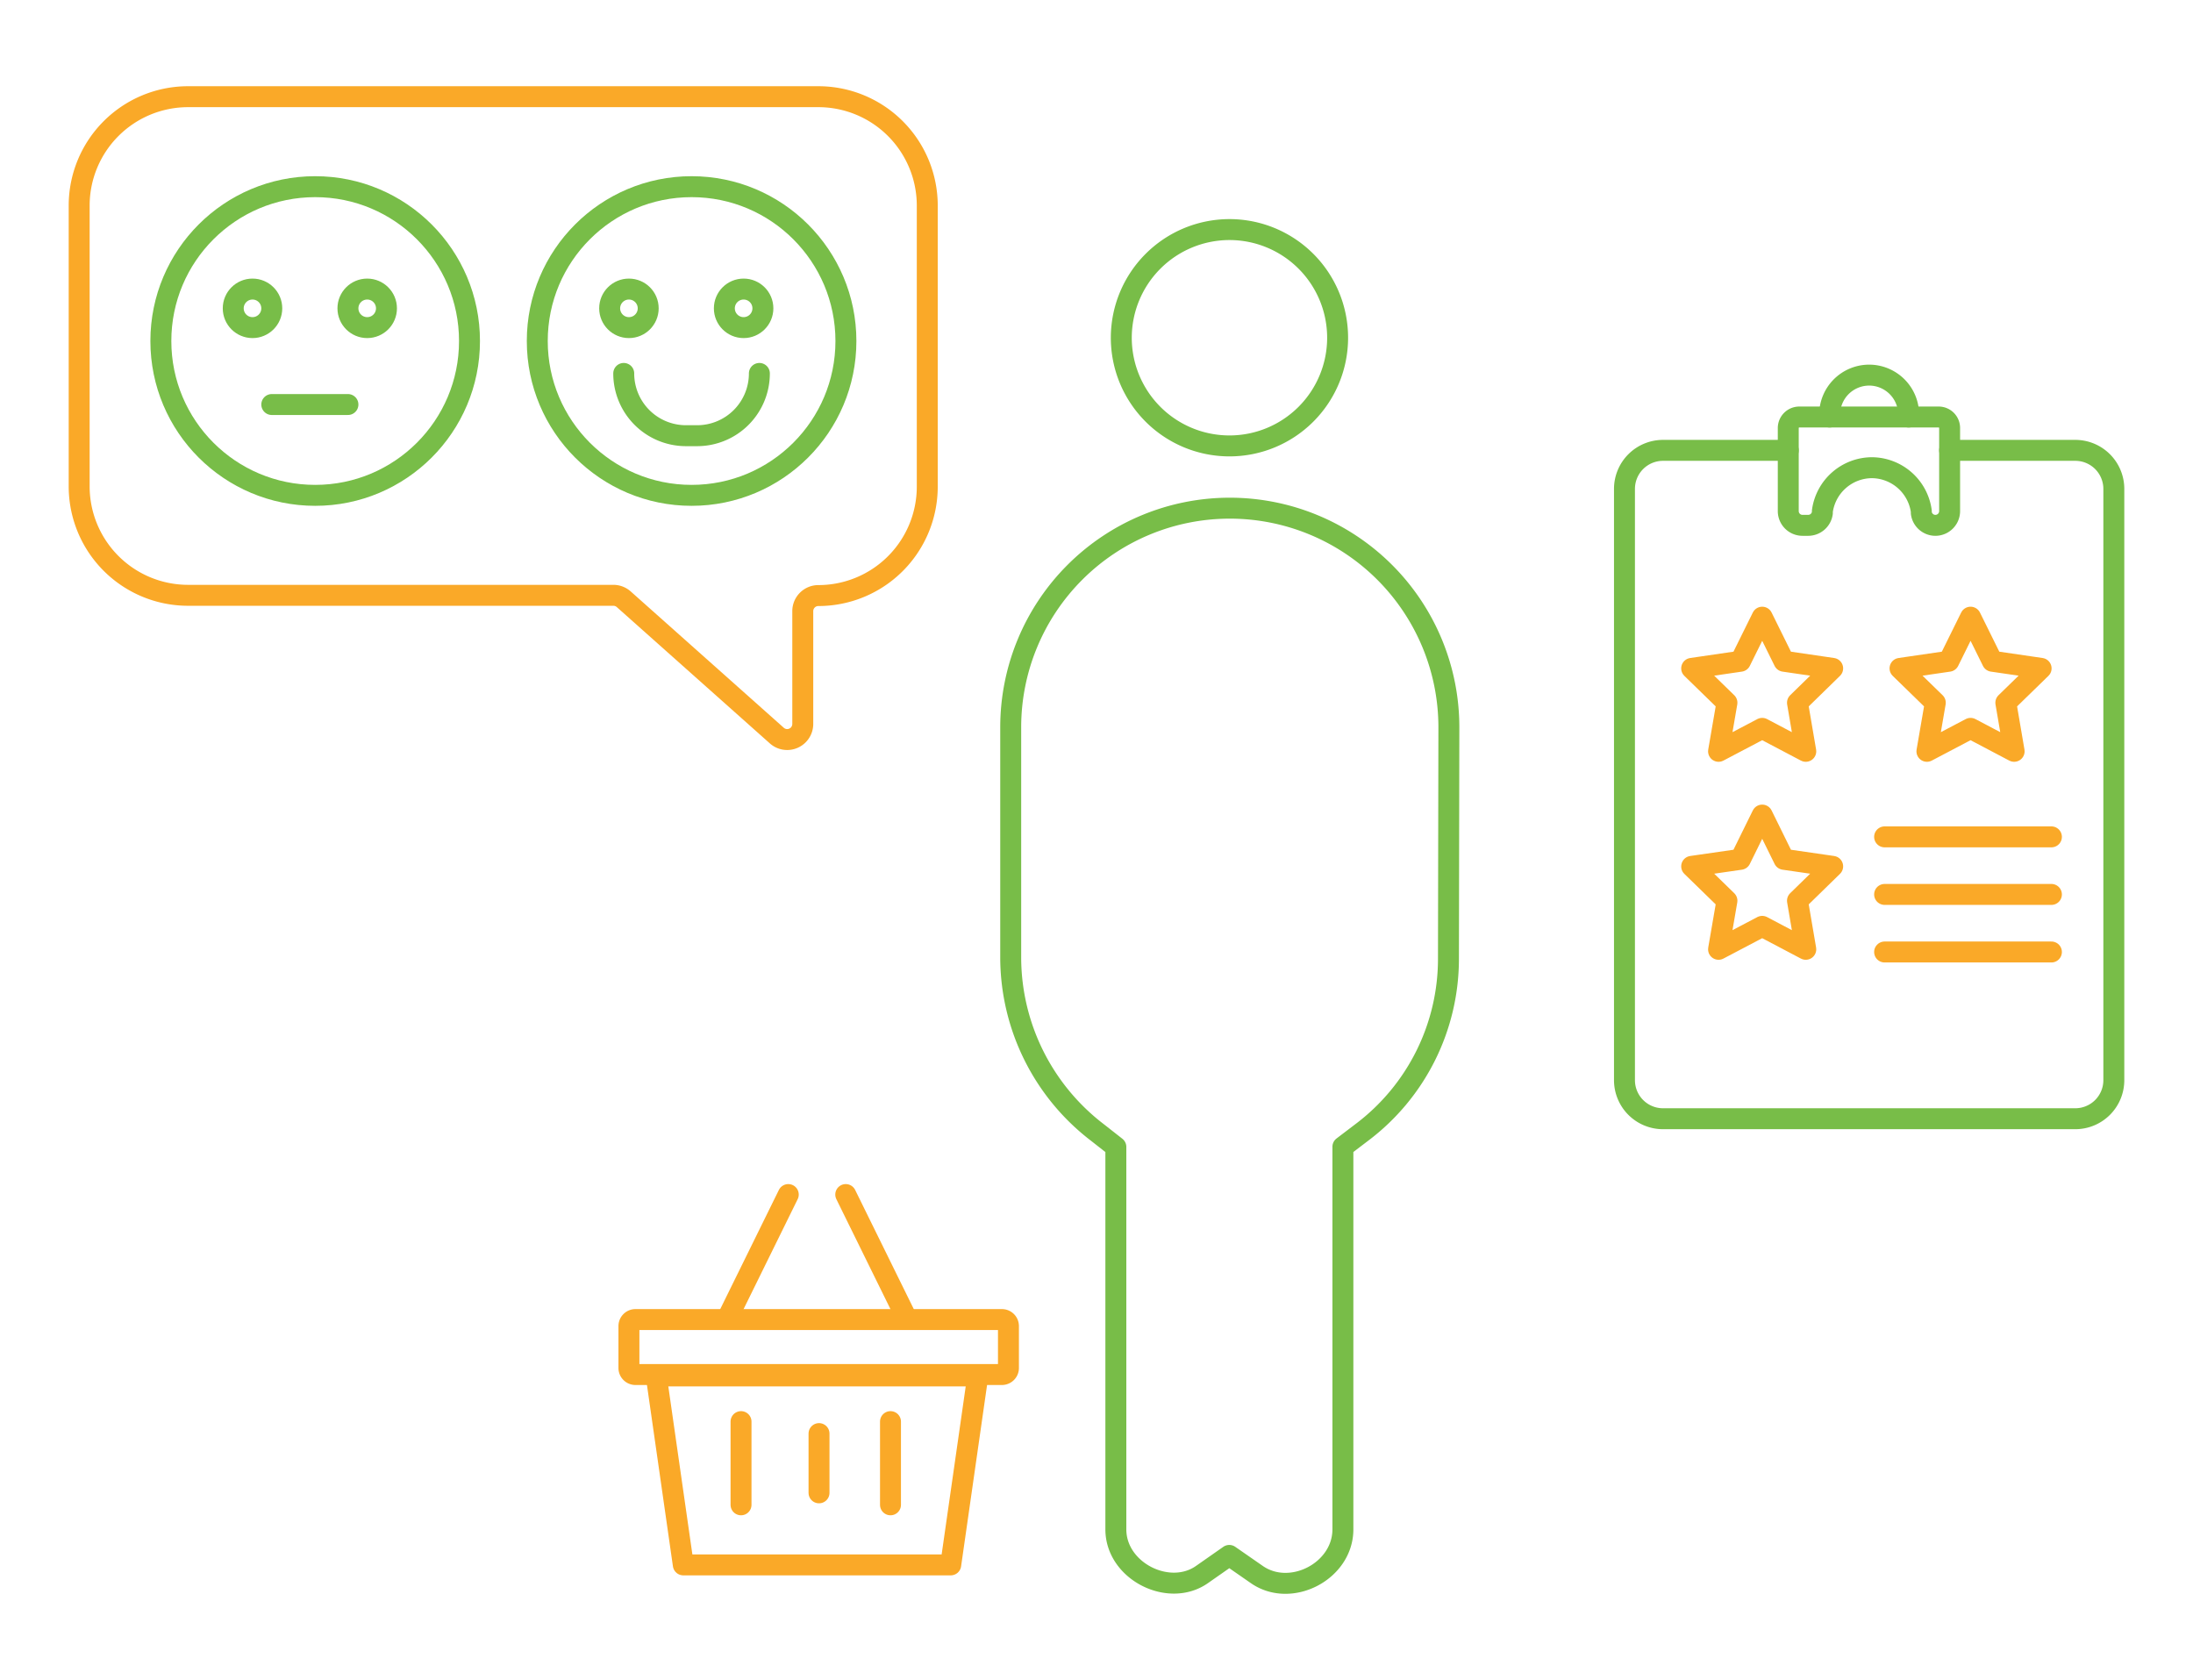 <svg xmlns="http://www.w3.org/2000/svg" viewBox="0 0 261.76 200.47"><defs><style>.b0ff9882-4146-4b1c-86ba-eba1dafababe,.beb52293-aae8-46c8-b04c-66c534280185,.f87b8ed4-c29e-4f8d-b289-02fea760401d{fill:none;stroke-linecap:round;stroke-linejoin:round;stroke-width:2.5px;}.beb52293-aae8-46c8-b04c-66c534280185{stroke:#faa928;}.b0ff9882-4146-4b1c-86ba-eba1dafababe,.f87b8ed4-c29e-4f8d-b289-02fea760401d{stroke:#78bd48;}.b0ff9882-4146-4b1c-86ba-eba1dafababe{fill-rule:evenodd;}</style></defs><g id="a1ba9c81-cfc5-4bde-90a3-8ea2bfbb7ea0" data-name="Layer 1"><polygon class="beb52293-aae8-46c8-b04c-66c534280185" points="113.48 186.77 81.56 186.77 78.33 164.22 116.71 164.22 113.48 186.77"/><line class="beb52293-aae8-46c8-b04c-66c534280185" x1="86.89" y1="157.2" x2="94.09" y2="142.57"/><line class="beb52293-aae8-46c8-b04c-66c534280185" x1="108.15" y1="157.2" x2="100.95" y2="142.57"/><line class="beb52293-aae8-46c8-b04c-66c534280185" x1="97.76" y1="171.1" x2="97.76" y2="178.17"/><line class="beb52293-aae8-46c8-b04c-66c534280185" x1="106.29" y1="169.67" x2="106.29" y2="179.6"/><line class="beb52293-aae8-46c8-b04c-66c534280185" x1="88.45" y1="169.67" x2="88.45" y2="179.6"/><path class="beb52293-aae8-46c8-b04c-66c534280185" d="M97.82,157.49h21.77a.78.78,0,0,1,.78.78v5a.78.78,0,0,1-.78.78H75.85a.78.78,0,0,1-.78-.78v-5a.78.78,0,0,1,.78-.78h22"/><path class="f87b8ed4-c29e-4f8d-b289-02fea760401d" d="M146.74,27.4a12.91,12.91,0,1,1-12.9,12.9A12.92,12.92,0,0,1,146.74,27.4Zm26.15,86.95a25.93,25.93,0,0,1-10.35,20.81l-2.25,1.71v45.66c0,5-6.23,8.22-10.29,5.38l-3.27-2.27-3.26,2.28c-3.95,2.77-10.28-.41-10.28-5.39V136.89L131,135.17a26.34,26.34,0,0,1-10.36-20.82V86.8a26.15,26.15,0,0,1,52.3,0Z"/><path class="beb52293-aae8-46c8-b04c-66c534280185" d="M9.45,24.54V58.05a13,13,0,0,0,13,13H73.22a1.87,1.87,0,0,1,1.23.47L92.72,87.79a1.86,1.86,0,0,0,3.1-1.39V72.94a1.86,1.86,0,0,1,1.86-1.86h0a13,13,0,0,0,13-13V24.54a13,13,0,0,0-13-13H22.48A13,13,0,0,0,9.45,24.54Z"/><circle class="f87b8ed4-c29e-4f8d-b289-02fea760401d" cx="75.07" cy="36.8" r="2.3"/><circle class="f87b8ed4-c29e-4f8d-b289-02fea760401d" cx="88.76" cy="36.8" r="2.3"/><path class="b0ff9882-4146-4b1c-86ba-eba1dafababe" d="M90.64,44.57A7.43,7.43,0,0,1,83.21,52H81.88a7.43,7.43,0,0,1-7.43-7.43"/><circle class="f87b8ed4-c29e-4f8d-b289-02fea760401d" cx="82.55" cy="40.7" r="18.42"/><circle class="f87b8ed4-c29e-4f8d-b289-02fea760401d" cx="30.14" cy="36.8" r="2.3"/><circle class="f87b8ed4-c29e-4f8d-b289-02fea760401d" cx="43.83" cy="36.8" r="2.3"/><circle class="f87b8ed4-c29e-4f8d-b289-02fea760401d" cx="37.62" cy="40.7" r="18.42"/><line class="f87b8ed4-c29e-4f8d-b289-02fea760401d" x1="32.44" y1="48.28" x2="41.53" y2="48.28"/><path class="f87b8ed4-c29e-4f8d-b289-02fea760401d" d="M227.82,49.77v-.28a4.72,4.72,0,0,0-4.71-4.72h0a4.72,4.72,0,0,0-4.72,4.72v.28"/><path class="f87b8ed4-c29e-4f8d-b289-02fea760401d" d="M213.45,51.09V61a1.7,1.7,0,0,0,1.7,1.7h.68a1.71,1.71,0,0,0,1.69-1.48l0-.21a6,6,0,0,1,5.91-5.19h0a6,6,0,0,1,5.9,5.19l0,.21a1.7,1.7,0,0,0,1.68,1.48h0a1.7,1.7,0,0,0,1.7-1.7V51.09a1.31,1.31,0,0,0-1.31-1.32H214.76A1.32,1.32,0,0,0,213.45,51.09Z"/><path class="f87b8ed4-c29e-4f8d-b289-02fea760401d" d="M213.45,53.75H198.5a4.6,4.6,0,0,0-4.6,4.6v70.57a4.6,4.6,0,0,0,4.6,4.6h49.21a4.6,4.6,0,0,0,4.6-4.6V58.35a4.6,4.6,0,0,0-4.6-4.6h-15"/><polygon class="beb52293-aae8-46c8-b04c-66c534280185" points="210.34 73.66 212.94 78.92 218.75 79.77 214.55 83.87 215.54 89.67 210.34 86.93 205.13 89.67 206.13 83.87 201.92 79.77 207.74 78.92 210.34 73.66"/><polygon class="beb52293-aae8-46c8-b04c-66c534280185" points="235.21 73.66 237.81 78.92 243.63 79.77 239.42 83.87 240.41 89.67 235.21 86.93 230 89.67 231 83.87 226.79 79.77 232.61 78.92 235.21 73.66"/><polygon class="beb52293-aae8-46c8-b04c-66c534280185" points="210.34 97.28 212.94 102.56 218.75 103.4 214.55 107.5 215.54 113.3 210.34 110.56 205.13 113.3 206.13 107.5 201.92 103.4 207.74 102.56 210.34 97.28"/><line class="beb52293-aae8-46c8-b04c-66c534280185" x1="224.95" y1="99.88" x2="244.86" y2="99.88"/><line class="beb52293-aae8-46c8-b04c-66c534280185" x1="224.95" y1="106.75" x2="244.86" y2="106.75"/><line class="beb52293-aae8-46c8-b04c-66c534280185" x1="224.95" y1="113.62" x2="244.86" y2="113.62"/></g></svg>
